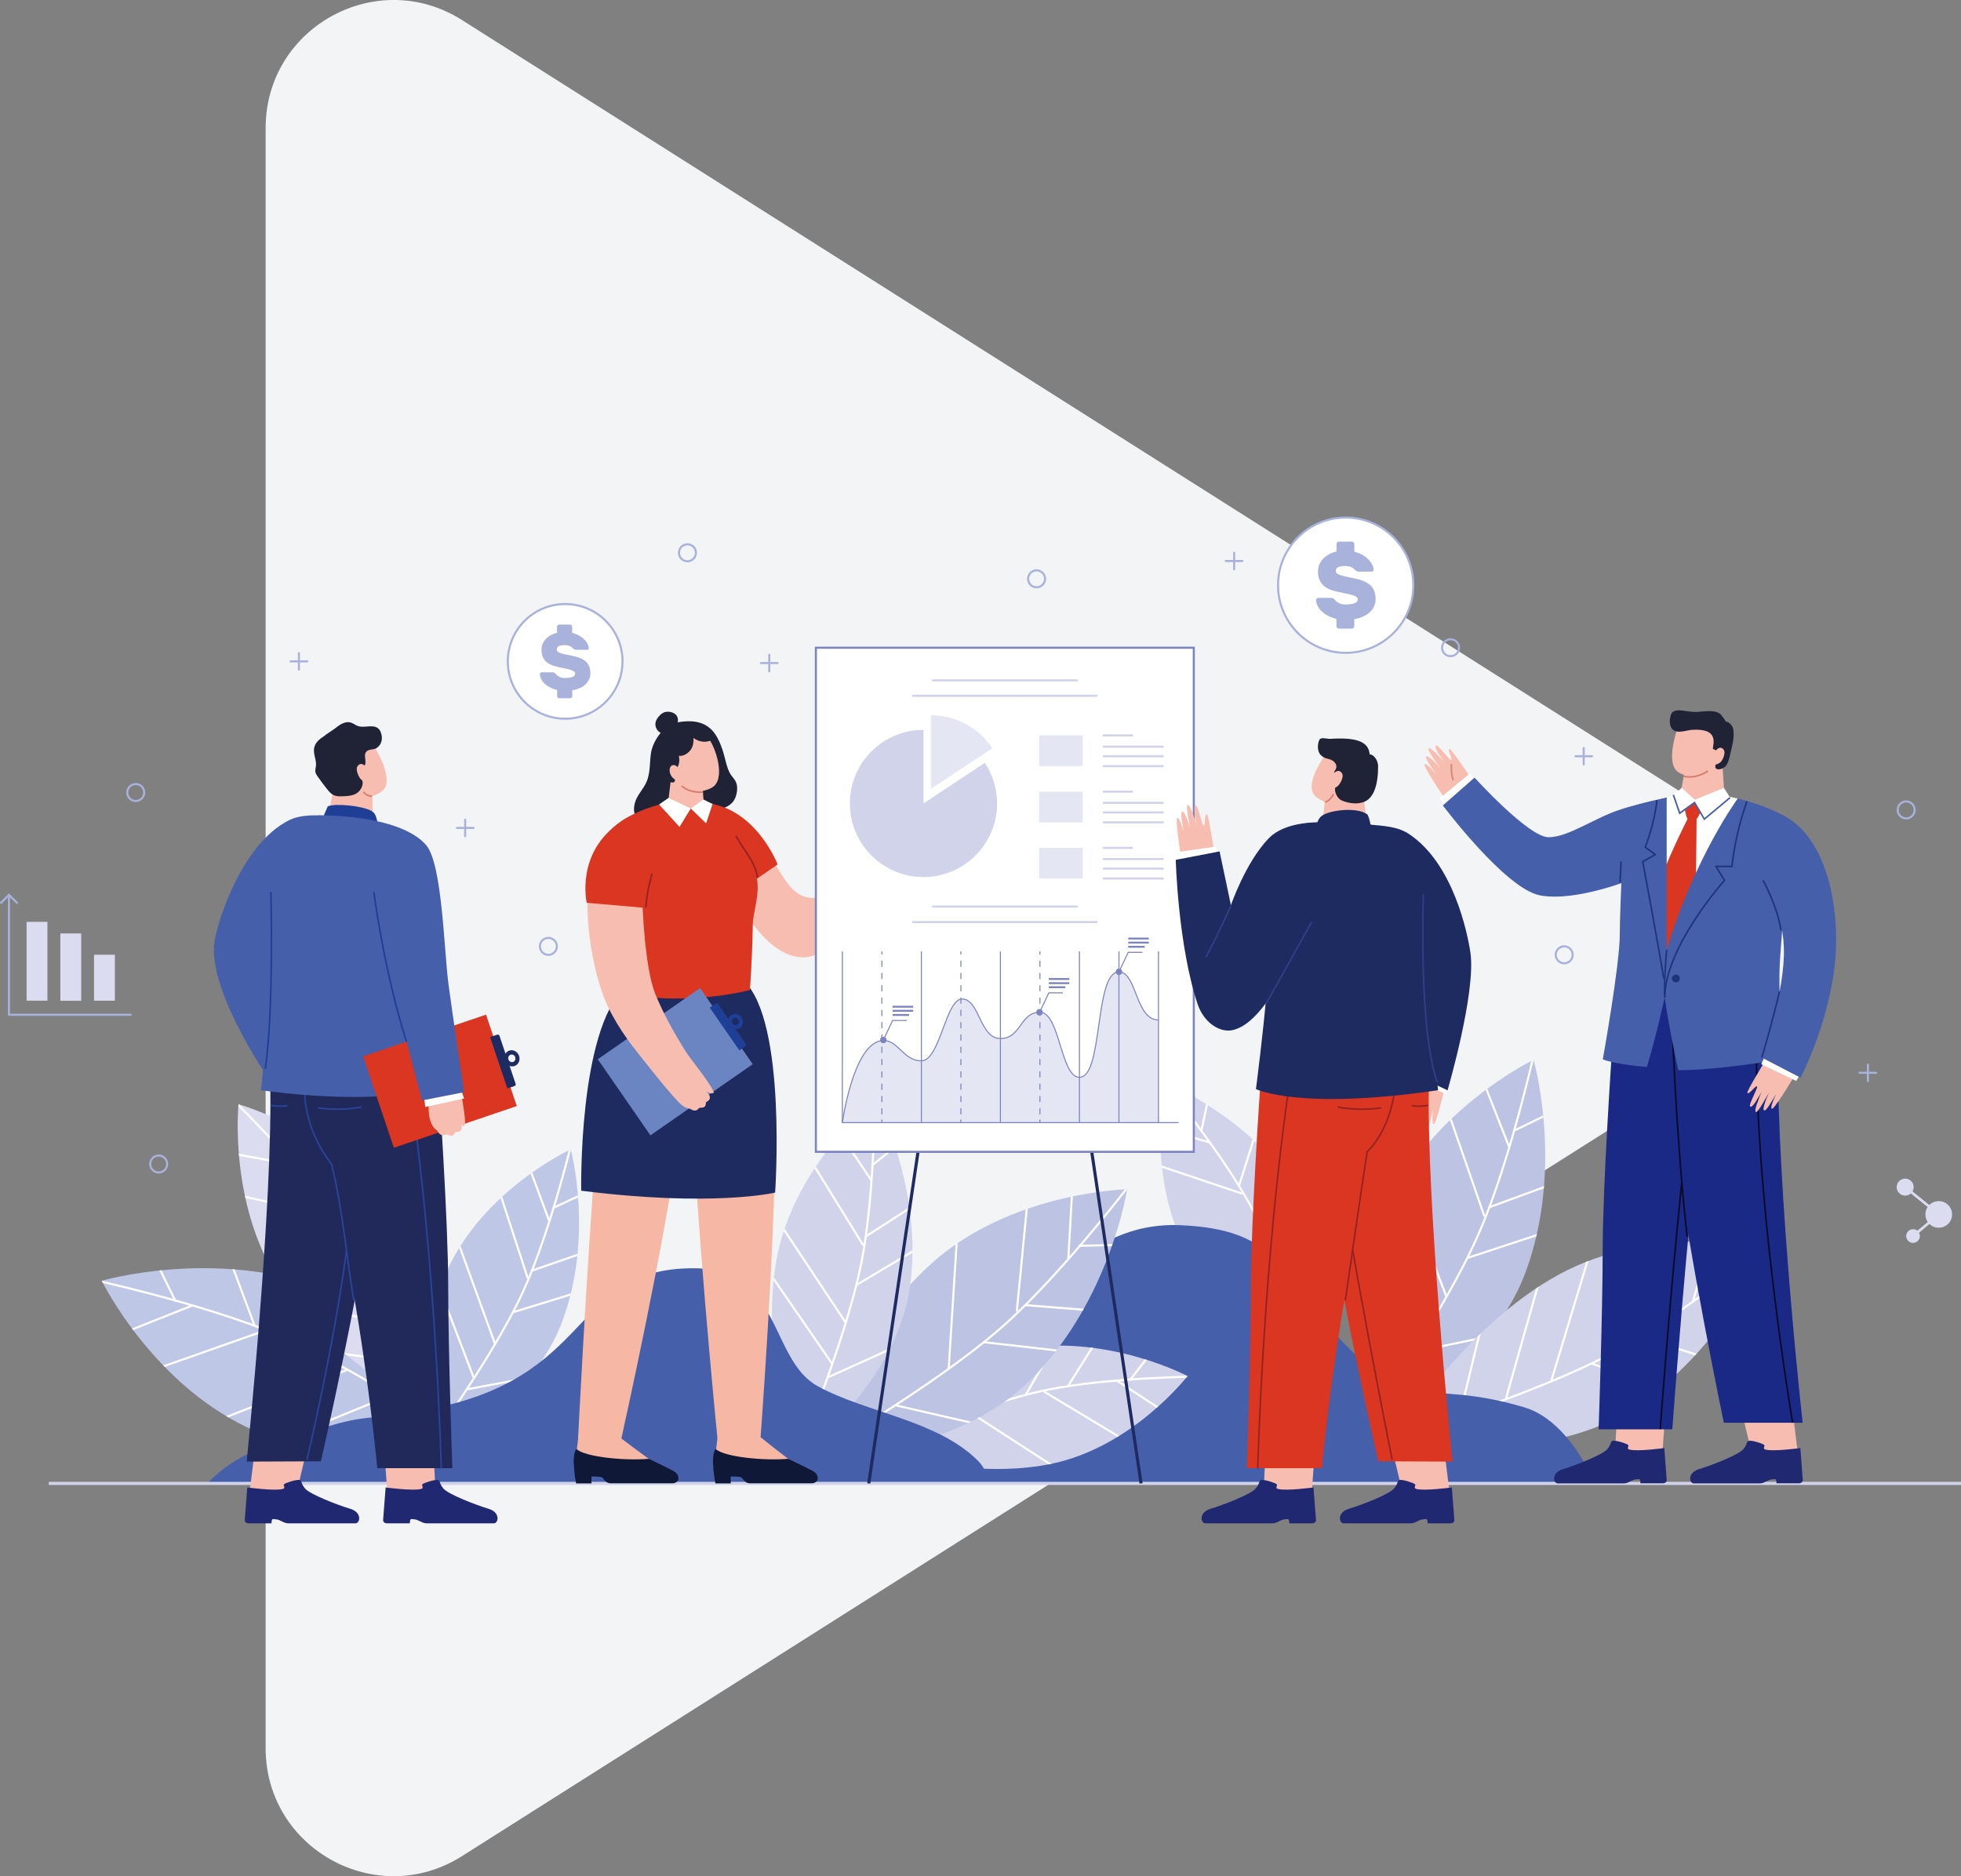<?xml version="1.0" encoding="UTF-8"?>
<svg id="_レイヤー_2" data-name="レイヤー 2" xmlns="http://www.w3.org/2000/svg" width="188.1" height="180" xmlns:xlink="http://www.w3.org/1999/xlink" viewBox="0 0 188.1 180">
  <rect x="0" y="0" width="188.1" height="180" fill="#808080" stroke="none"/>
  <defs>
    <style>
      .cls-1 {
        fill: #6b85c2;
      }

      .cls-1, .cls-2, .cls-3, .cls-4, .cls-5, .cls-6, .cls-7, .cls-8, .cls-9, .cls-10, .cls-11, .cls-12, .cls-13, .cls-14, .cls-15, .cls-16, .cls-17, .cls-18, .cls-19, .cls-20, .cls-21, .cls-22, .cls-23, .cls-24 {
        stroke-width: 0px;
      }

      .cls-2 {
        fill: #bcc3e3;
      }

      .cls-25, .cls-26, .cls-27, .cls-28, .cls-29, .cls-30, .cls-10, .cls-31, .cls-32, .cls-33, .cls-34, .cls-35, .cls-36, .cls-37, .cls-38, .cls-39, .cls-40 {
        fill: none;
      }

      .cls-25, .cls-26, .cls-28, .cls-30, .cls-31, .cls-32, .cls-33, .cls-36, .cls-41, .cls-37, .cls-40 {
        stroke-miterlimit: 10;
      }

      .cls-25, .cls-41, .cls-40 {
        stroke: #7b84c0;
      }

      .cls-25, .cls-40 {
        stroke-width: .1px;
      }

      .cls-3 {
        fill: #f3f4f6;
      }

      .cls-4 {
        fill: #bec7e5;
      }

      .cls-42, .cls-27, .cls-29, .cls-34, .cls-35, .cls-38, .cls-39 {
        stroke-linejoin: round;
      }

      .cls-42, .cls-28, .cls-41, .cls-38, .cls-39 {
        stroke-width: .2px;
      }

      .cls-42, .cls-41, .cls-19 {
        fill: #fff;
      }

      .cls-42, .cls-38 {
        stroke: #a9b2da;
        stroke-linecap: round;
      }

      .cls-5 {
        fill: #0f1836;
      }

      .cls-26 {
        stroke: #1f3f97;
      }

      .cls-26, .cls-27, .cls-29, .cls-30, .cls-31, .cls-34, .cls-35, .cls-36, .cls-37 {
        stroke-width: .15px;
      }

      .cls-27 {
        stroke: #29449a;
      }

      .cls-43 {
        clip-path: url(#clippath-2);
      }

      .cls-6 {
        fill: #1f2871;
      }

      .cls-28, .cls-33 {
        stroke: #d1d3ea;
      }

      .cls-44 {
        clip-path: url(#clippath-6);
      }

      .cls-29 {
        stroke: #1f357b;
      }

      .cls-7 {
        fill: #1b2986;
      }

      .cls-8 {
        fill: #455faa;
      }

      .cls-30 {
        stroke: #d5857b;
      }

      .cls-9 {
        fill: #f7bdb0;
      }

      .cls-45 {
        clip-path: url(#clippath-7);
      }

      .cls-31 {
        stroke: #932323;
      }

      .cls-32 {
        stroke: #1e2b60;
      }

      .cls-32, .cls-33 {
        stroke-width: .3px;
      }

      .cls-46 {
        clip-path: url(#clippath-1);
      }

      .cls-47 {
        clip-path: url(#clippath-4);
      }

      .cls-11 {
        fill: #ee7c5a;
      }

      .cls-12 {
        fill: #1e2b60;
      }

      .cls-13 {
        fill: #202236;
      }

      .cls-14 {
        fill: #1f3f97;
      }

      .cls-34 {
        stroke: #070b25;
      }

      .cls-35 {
        stroke: #d57d6f;
      }

      .cls-36 {
        stroke: #455faa;
      }

      .cls-48 {
        clip-path: url(#clippath);
      }

      .cls-15 {
        fill: #7b84c0;
      }

      .cls-16 {
        fill: #1f357b;
      }

      .cls-49 {
        clip-path: url(#clippath-3);
      }

      .cls-50 {
        clip-path: url(#clippath-8);
      }

      .cls-37 {
        stroke: #303f85;
      }

      .cls-17 {
        fill: #20295a;
      }

      .cls-18 {
        fill: #dbdcef;
      }

      .cls-20 {
        fill: #f6b8a4;
      }

      .cls-51 {
        clip-path: url(#clippath-5);
      }

      .cls-21 {
        fill: #a9b2da;
      }

      .cls-39 {
        stroke: #fff;
      }

      .cls-22 {
        fill: #da3621;
      }

      .cls-40 {
        stroke-dasharray: 0 0 .59 .59;
      }

      .cls-23 {
        fill: #d1d3ea;
      }

      .cls-24 {
        fill: #e4e6f3;
      }
    </style>
    <clipPath id="clippath">
      <path class="cls-10" d="M147.1,101.67s-9.97,4.81-14.06,14.29c-4.09,9.47-2.76,21.52-2.76,21.52,0,0,12.21-5.11,16.05-15.42,3.74-10.05.77-20.39.77-20.39Z"/>
    </clipPath>
    <clipPath id="clippath-1">
      <path class="cls-10" d="M111.73,103.83s-1.9,8.96,2.22,16.43c4.13,7.47,12.68,12.71,12.68,12.71,0,0,2.85-10.57-1.95-18.31-4.68-7.54-12.95-10.84-12.95-10.84Z"/>
    </clipPath>
    <clipPath id="clippath-2">
      <path class="cls-10" d="M169.4,119.64s-10.86-2.32-19.94,2.67c-9.07,4.99-15.43,15.37-15.43,15.37,0,0,12.82,3.47,22.21-2.34,9.15-5.67,13.16-15.69,13.16-15.69Z"/>
    </clipPath>
    <clipPath id="clippath-3">
      <path class="cls-10" d="M9.76,122.87s5.03,10.3,14.87,14.48c9.83,4.19,22.31,2.75,22.31,2.75,0,0-5.35-12.62-16.05-16.54-10.43-3.82-21.13-.69-21.13-.69Z"/>
    </clipPath>
    <clipPath id="clippath-4">
      <path class="cls-10" d="M22.88,105.94s-1.04,10.01,4.33,17.7c5.38,7.69,15.34,12.42,15.34,12.42,0,0,1.89-11.89-4.26-19.78-5.99-7.7-15.41-10.34-15.41-10.34Z"/>
    </clipPath>
    <clipPath id="clippath-5">
      <path class="cls-10" d="M113.91,132.01s-5.27,6.84-13.15,8.44c-7.88,1.6-16.87-1.34-16.87-1.34,0,0,5.85-8.5,14.33-9.78,8.27-1.24,15.69,2.68,15.69,2.68Z"/>
    </clipPath>
    <clipPath id="clippath-6">
      <path class="cls-10" d="M108.11,114.1s-11.09.21-18.78,7.13c-7.69,6.92-11.51,18.45-11.51,18.45,0,0,13.25.46,21.06-7.33,7.61-7.59,9.23-18.25,9.23-18.25Z"/>
    </clipPath>
    <clipPath id="clippath-7">
      <path class="cls-10" d="M54.75,110.26s-8.32,3.83-11.85,11.6c-3.53,7.78-2.61,17.76-2.61,17.76,0,0,10.18-4.04,13.51-12.51,3.25-8.26.95-16.86.95-16.86Z"/>
    </clipPath>
    <clipPath id="clippath-8">
      <path class="cls-10" d="M84,105.47s-7.75,6.13-9.48,15.18c-1.72,9.05,1.77,19.29,1.77,19.29,0,0,9.65-6.82,11-16.55,1.31-9.49-3.29-17.92-3.29-17.92Z"/>
    </clipPath>
  </defs>
  <g id="design">
    <g>
      <path class="cls-3" d="M167.01,79.64L44.31,1.92c-8.17-5.17-18.83.7-18.83,10.36v155.43c0,9.67,10.66,15.53,18.83,10.36l122.7-77.72c7.6-4.81,7.6-15.91,0-20.72Z"/>
      <g>
        <g>
          <g>
            <rect class="cls-18" x="2.55" y="88.44" width="2" height="7.56"/>
            <rect class="cls-18" x="5.79" y="89.55" width="2" height="6.46"/>
            <rect class="cls-18" x="9.02" y="91.59" width="2" height="4.41"/>
            <polyline class="cls-38" points=".86 85.85 .86 97.35 12.55 97.35"/>
            <polyline class="cls-38" points=".1 86.61 .86 85.85 1.63 86.61"/>
          </g>
          <g>
            <path class="cls-18" d="M183.55,114.01c-.07.44-.48.75-.93.68-.44-.07-.75-.48-.68-.93.07-.44.48-.75.93-.68.44.07.75.48.68.93Z"/>
            <path class="cls-18" d="M184.15,118.68c-.06.36-.39.6-.75.55-.36-.06-.6-.39-.55-.75.06-.36.39-.6.75-.55s.6.39.55.75Z"/>
            <path class="cls-18" d="M187.23,116.7c-.11.7-.76,1.17-1.46,1.07-.7-.11-1.17-.76-1.07-1.46.11-.7.76-1.17,1.46-1.07.7.11,1.17.76,1.07,1.46Z"/>
            <polygon class="cls-18" points="183.58 118.68 183.42 118.48 185.78 116.51 182.67 113.99 182.82 113.79 186.17 116.5 183.58 118.68"/>
          </g>
          <g>
            <circle class="cls-42" cx="129.08" cy="56.14" r="6.49"/>
            <path class="cls-21" d="M129.89,52.92c.28.07.53.17.76.29.23.13.42.27.58.43.16.16.29.32.38.5.09.17.14.34.15.5,0,.06-.02.1-.06.14-.04.04-.08.06-.13.06h-1.21c-.09,0-.16-.01-.21-.04-.05-.02-.11-.06-.16-.11-.02-.02-.05-.05-.09-.09-.04-.04-.1-.09-.17-.13-.07-.05-.17-.09-.28-.12-.11-.03-.25-.05-.41-.05-.12,0-.23,0-.34.02-.11.02-.2.04-.29.07-.08.03-.15.08-.2.14-.05.06-.08.14-.08.23s.03.17.09.23c.06.06.16.12.3.17.14.05.32.1.55.15.23.05.51.11.85.18.34.07.64.15.89.26.25.11.46.24.63.39.17.16.3.34.38.56.08.21.13.47.13.76,0,.26-.05.5-.15.71-.1.22-.24.41-.42.57-.18.17-.4.31-.65.42-.25.11-.53.19-.83.24v.66c0,.07-.02.13-.07.18-.05.05-.11.07-.18.07h-1.21c-.07,0-.13-.02-.18-.07-.05-.05-.07-.11-.07-.18v-.69c-.3-.07-.56-.17-.8-.29-.24-.13-.44-.27-.61-.43-.17-.16-.3-.34-.39-.52-.09-.19-.14-.38-.15-.57,0-.06.02-.1.06-.14.04-.04.08-.06.13-.06h1.21c.09,0,.15.01.2.03.05.02.1.05.15.1.02.02.06.06.11.12.05.06.12.11.2.17.08.06.19.11.32.15.13.04.28.06.47.06.33,0,.6-.04.82-.11.22-.07.33-.2.33-.38,0-.09-.04-.17-.12-.23-.08-.06-.2-.12-.36-.17-.16-.05-.37-.1-.62-.15-.25-.05-.55-.11-.89-.19-.64-.14-1.1-.36-1.39-.68-.29-.32-.44-.74-.44-1.27,0-.22.04-.42.12-.63.08-.2.2-.38.35-.55.15-.17.34-.31.56-.44.22-.12.47-.22.75-.29v-.69c0-.07.02-.13.07-.18.05-.05.11-.07.18-.07h1.21c.07,0,.13.02.18.07.05.05.07.11.07.18v.7Z"/>
          </g>
          <g>
            <circle class="cls-42" cx="54.21" cy="63.45" r="5.5"/>
            <path class="cls-21" d="M54.9,60.72c.24.06.45.14.64.25.19.11.35.23.49.36.14.13.24.27.32.42.08.15.12.29.13.42,0,.05-.02.09-.05.12-.03.03-.07.05-.11.05h-1.03c-.07,0-.13-.01-.18-.03-.04-.02-.09-.05-.14-.09-.02-.02-.04-.04-.07-.08-.03-.04-.08-.07-.15-.11-.06-.04-.14-.07-.24-.1-.09-.03-.21-.04-.34-.04-.1,0-.2,0-.29.02-.09.01-.17.03-.24.06-.07.03-.13.07-.17.12-.04.05-.07.12-.07.2s.02.14.07.2c.05.05.13.1.25.15.12.04.27.09.47.13.19.04.43.09.72.15.29.06.54.13.75.22.21.09.39.2.54.33.14.13.25.29.32.47.07.18.11.39.11.64,0,.22-.04.42-.13.6-.08.18-.2.35-.35.49-.15.14-.33.26-.55.35-.21.09-.45.16-.71.2v.56c0,.06-.02.11-.06.15-.04.04-.09.06-.15.06h-1.03c-.06,0-.11-.02-.15-.06-.04-.04-.06-.09-.06-.15v-.58c-.25-.06-.48-.14-.68-.25-.2-.11-.37-.23-.52-.36-.14-.14-.25-.28-.33-.44-.08-.16-.12-.32-.13-.48,0-.05.02-.09.05-.12.03-.03.07-.05.11-.05h1.03c.07,0,.13,0,.17.03.04.02.08.05.13.08.02.02.05.05.09.1.04.05.1.1.17.15.07.05.16.09.27.13.11.04.24.05.4.05.28,0,.51-.03.69-.09.19-.06.28-.17.28-.33,0-.08-.03-.14-.1-.2-.07-.05-.17-.1-.31-.15-.14-.04-.31-.09-.52-.13s-.46-.09-.75-.16c-.54-.12-.93-.31-1.18-.58-.25-.27-.37-.63-.37-1.08,0-.18.03-.36.1-.53.07-.17.17-.33.29-.47.13-.14.28-.26.47-.37.19-.1.4-.19.63-.24v-.58c0-.06.02-.11.06-.15.04-.04.09-.06.15-.06h1.03c.06,0,.11.02.15.06.04.04.06.09.06.15v.59Z"/>
          </g>
          <path class="cls-38" d="M13.78,75.74c.16.42-.05.89-.47,1.05-.42.16-.89-.05-1.05-.47-.16-.42.05-.89.47-1.05.42-.16.89.05,1.05.47Z"/>
          <path class="cls-38" d="M15.98,111.38c.16.42-.05.89-.47,1.05-.42.16-.89-.05-1.05-.47-.16-.42.05-.89.47-1.05.42-.16.89.05,1.05.47Z"/>
          <path class="cls-38" d="M139.9,61.85c.16.42-.05.89-.47,1.05-.42.16-.89-.05-1.05-.47-.16-.42.05-.89.47-1.05.42-.16.89.05,1.05.47Z"/>
          <path class="cls-38" d="M100.19,55.24c.16.42-.05.89-.47,1.05-.42.16-.89-.05-1.05-.47-.16-.42.05-.89.47-1.05.42-.16.89.05,1.05.47Z"/>
          <path class="cls-38" d="M183.6,77.41c.16.42-.05.89-.47,1.05-.42.16-.89-.05-1.05-.47-.16-.42.05-.89.47-1.05.42-.16.89.05,1.05.47Z"/>
          <path class="cls-38" d="M150.8,91.31c.16.42-.05.89-.47,1.05-.42.16-.89-.05-1.05-.47-.16-.42.05-.89.47-1.05.42-.16.89.05,1.05.47Z"/>
          <path class="cls-38" d="M66.7,52.74c.16.42-.05.89-.47,1.05-.42.16-.89-.05-1.05-.47-.16-.42.05-.89.47-1.05.42-.16.89.05,1.05.47Z"/>
          <path class="cls-38" d="M53.36,90.5c.16.42-.05.89-.47,1.05-.42.16-.89-.05-1.05-.47-.16-.42.05-.89.47-1.05.42-.16.89.05,1.05.47Z"/>
          <g>
            <line class="cls-38" x1="28.67" y1="62.66" x2="28.67" y2="64.24"/>
            <line class="cls-38" x1="29.47" y1="63.45" x2="27.88" y2="63.45"/>
          </g>
          <g>
            <line class="cls-38" x1="118.38" y1="53.03" x2="118.38" y2="54.62"/>
            <line class="cls-38" x1="119.17" y1="53.82" x2="117.58" y2="53.82"/>
          </g>
          <g>
            <line class="cls-38" x1="73.79" y1="62.82" x2="73.79" y2="64.4"/>
            <line class="cls-38" x1="74.58" y1="63.61" x2="72.99" y2="63.61"/>
          </g>
          <g>
            <line class="cls-38" x1="44.62" y1="78.64" x2="44.62" y2="80.22"/>
            <line class="cls-38" x1="45.42" y1="79.43" x2="43.83" y2="79.43"/>
          </g>
          <g>
            <line class="cls-38" x1="151.91" y1="71.76" x2="151.91" y2="73.34"/>
            <line class="cls-38" x1="152.71" y1="72.55" x2="151.12" y2="72.55"/>
          </g>
          <g>
            <line class="cls-38" x1="179.17" y1="102.13" x2="179.17" y2="103.71"/>
            <line class="cls-38" x1="179.96" y1="102.92" x2="178.37" y2="102.92"/>
          </g>
        </g>
        <g>
          <g>
            <path class="cls-2" d="M147.1,101.67s-9.97,4.81-14.06,14.29c-4.09,9.47-2.76,21.52-2.76,21.52,0,0,12.21-5.11,16.05-15.42,3.74-10.05.77-20.39.77-20.39Z"/>
            <g class="cls-48">
              <g>
                <path class="cls-39" d="M129.46,138.8s8.79-12.14,12.44-20.59c3.11-7.18,5.52-18.34,5.52-18.34"/>
                <line class="cls-39" x1="145.15" y1="108.51" x2="149.89" y2="106.21"/>
                <line class="cls-39" x1="142.9" y1="115.8" x2="151.64" y2="112.59"/>
                <line class="cls-39" x1="140.73" y1="120.69" x2="152.16" y2="116.93"/>
                <line class="cls-39" x1="135.69" y1="129.69" x2="148.25" y2="127.08"/>
                <line class="cls-39" x1="144.78" y1="110.09" x2="141.51" y2="101.78"/>
                <line class="cls-39" x1="142.39" y1="116.7" x2="138.1" y2="104.33"/>
                <line class="cls-39" x1="138.74" y1="124.38" x2="133.24" y2="110.07"/>
                <line class="cls-39" x1="136.34" y1="128.33" x2="130.36" y2="113.57"/>
                <line class="cls-39" x1="133.9" y1="132.49" x2="128.93" y2="121.39"/>
              </g>
            </g>
          </g>
          <g>
            <path class="cls-23" d="M111.73,103.83s-1.9,8.96,2.22,16.43c4.13,7.47,12.68,12.71,12.68,12.71,0,0,2.85-10.57-1.95-18.31-4.68-7.54-12.95-10.84-12.95-10.84Z"/>
            <g class="cls-46">
              <g>
                <path class="cls-39" d="M127.09,134.19s-3.49-11.9-7.16-18.57c-3.12-5.67-9.2-12.9-9.2-12.9"/>
                <line class="cls-39" x1="115.22" y1="108.58" x2="116.12" y2="104.31"/>
                <line class="cls-39" x1="118.85" y1="113.74" x2="121.18" y2="106.39"/>
                <line class="cls-39" x1="120.95" y1="117.64" x2="124.28" y2="108.26"/>
                <line class="cls-39" x1="124.28" y1="125.49" x2="128.94" y2="115.95"/>
                <line class="cls-39" x1="116.06" y1="109.61" x2="108.97" y2="107.54"/>
                <line class="cls-39" x1="119.18" y1="114.52" x2="108.91" y2="111.07"/>
                <line class="cls-39" x1="122.36" y1="120.8" x2="110.21" y2="117.15"/>
                <line class="cls-39" x1="123.72" y1="124.38" x2="111.03" y2="120.8"/>
                <line class="cls-39" x1="125.21" y1="128.08" x2="115.42" y2="125.71"/>
              </g>
            </g>
          </g>
          <g>
            <path class="cls-23" d="M169.4,119.64s-10.86-2.32-19.94,2.67c-9.07,4.99-15.43,15.37-15.43,15.37,0,0,12.82,3.47,22.21-2.34,9.15-5.67,13.16-15.69,13.16-15.69Z"/>
            <g class="cls-43">
              <g>
                <path class="cls-39" d="M132.56,138.22s14.44-4.22,22.54-8.66c6.88-3.78,15.67-11.13,15.67-11.13"/>
                <line class="cls-39" x1="163.64" y1="123.86" x2="168.81" y2="124.95"/>
                <line class="cls-39" x1="157.37" y1="128.26" x2="166.28" y2="131.09"/>
                <line class="cls-39" x1="152.64" y1="130.8" x2="164.01" y2="134.85"/>
                <line class="cls-39" x1="143.11" y1="134.83" x2="154.67" y2="140.49"/>
                <line class="cls-39" x1="162.38" y1="124.88" x2="164.91" y2="116.29"/>
                <line class="cls-39" x1="156.42" y1="128.66" x2="160.63" y2="116.21"/>
                <line class="cls-39" x1="148.79" y1="132.5" x2="153.24" y2="117.77"/>
                <line class="cls-39" x1="144.46" y1="134.15" x2="148.81" y2="118.77"/>
                <line class="cls-39" x1="139.97" y1="135.95" x2="142.86" y2="124.09"/>
              </g>
            </g>
          </g>
          <path class="cls-8" d="M152.97,142.31c-1.38-3.16-3.74-6.4-6.74-7.29-10.23-3.06-10.66,1.47-19.13-8.12-4.39-4.97-4.64-8.96-13.85-9.36-9.5-.42-13.64,8.16-21.34,12.25-7.71,4.08-21.46.59-24.23,6.97-.86,1.99-.95,3.92-1,5.55h86.28Z"/>
          <g>
            <path class="cls-4" d="M9.76,122.87s5.03,10.3,14.87,14.48c9.83,4.19,22.31,2.75,22.31,2.75,0,0-5.35-12.62-16.05-16.54-10.43-3.82-21.13-.69-21.13-.69Z"/>
            <g class="cls-49">
              <g>
                <path class="cls-39" d="M48.3,140.95s-12.62-9.04-21.39-12.78c-7.45-3.18-19.02-5.63-19.02-5.63"/>
                <line class="cls-39" x1="16.85" y1="124.86" x2="14.45" y2="119.96"/>
                <line class="cls-39" x1="24.41" y1="127.15" x2="21.04" y2="118.12"/>
                <line class="cls-39" x1="29.49" y1="129.38" x2="25.54" y2="117.56"/>
                <line class="cls-39" x1="38.83" y1="134.55" x2="36.06" y2="121.56"/>
                <line class="cls-39" x1="18.48" y1="125.23" x2="9.89" y2="128.65"/>
                <line class="cls-39" x1="25.35" y1="127.67" x2="12.55" y2="132.18"/>
                <line class="cls-39" x1="33.32" y1="131.41" x2="18.53" y2="137.18"/>
                <line class="cls-39" x1="37.42" y1="133.88" x2="22.16" y2="140.14"/>
                <line class="cls-39" x1="41.74" y1="136.38" x2="30.27" y2="141.59"/>
              </g>
            </g>
          </g>
          <g>
            <path class="cls-18" d="M22.88,105.94s-1.04,10.01,4.33,17.7c5.38,7.69,15.34,12.42,15.34,12.42,0,0,1.89-11.89-4.26-19.78-5.99-7.7-15.41-10.34-15.41-10.34Z"/>
            <g class="cls-47">
              <g>
                <path class="cls-39" d="M43.18,137.34s-5.19-12.6-9.98-19.47c-4.07-5.84-11.54-13.04-11.54-13.04"/>
                <line class="cls-39" x1="27.24" y1="110.72" x2="27.72" y2="105.95"/>
                <line class="cls-39" x1="31.8" y1="115.94" x2="33.5" y2="107.65"/>
                <line class="cls-39" x1="34.55" y1="119.96" x2="37.11" y2="109.33"/>
                <line class="cls-39" x1="39.1" y1="128.16" x2="43.09" y2="117.2"/>
                <line class="cls-39" x1="28.28" y1="111.76" x2="20.29" y2="110.31"/>
                <line class="cls-39" x1="32.26" y1="116.76" x2="20.63" y2="114.18"/>
                <line class="cls-39" x1="36.46" y1="123.26" x2="22.75" y2="120.68"/>
                <line class="cls-39" x1="38.36" y1="127.01" x2="24.08" y2="124.57"/>
                <line class="cls-39" x1="40.41" y1="130.88" x2="29.45" y2="129.42"/>
              </g>
            </g>
          </g>
          <g>
            <path class="cls-23" d="M113.91,132.01s-5.27,6.84-13.15,8.44c-7.88,1.6-16.87-1.34-16.87-1.34,0,0,5.85-8.5,14.33-9.78,8.27-1.24,15.69,2.68,15.69,2.68Z"/>
            <g class="cls-51">
              <g>
                <path class="cls-39" d="M82.75,139.53s10.67-4.76,17.71-6.2c5.98-1.22,14.88-1.28,14.88-1.28"/>
                <line class="cls-39" x1="108.38" y1="132.41" x2="110.9" y2="129.16"/>
                <line class="cls-39" x1="102.46" y1="132.96" x2="106.31" y2="126.8"/>
                <line class="cls-39" x1="98.38" y1="133.83" x2="103.08" y2="125.71"/>
                <line class="cls-39" x1="90.71" y1="136.24" x2="94.71" y2="127.07"/>
                <line class="cls-39" x1="107.12" y1="132.44" x2="112.94" y2="136.26"/>
                <line class="cls-39" x1="100.15" y1="133.51" x2="108.9" y2="138.77"/>
                <line class="cls-39" x1="93.05" y1="135.5" x2="103.09" y2="141.99"/>
                <line class="cls-39" x1="88.29" y1="137.15" x2="95.96" y2="142.73"/>
              </g>
            </g>
          </g>
          <g>
            <path class="cls-2" d="M108.11,114.1s-11.09.21-18.78,7.13c-7.69,6.92-11.51,18.45-11.51,18.45,0,0,13.25.46,21.06-7.33,7.61-7.59,9.23-18.25,9.23-18.25Z"/>
            <g class="cls-44">
              <g>
                <path class="cls-39" d="M76.51,140.54s13.08-7.38,19.95-13.54c5.83-5.24,12.7-14.38,12.7-14.38"/>
                <line class="cls-39" x1="103.46" y1="119.52" x2="108.75" y2="119.4"/>
                <line class="cls-39" x1="98.37" y1="125.21" x2="107.67" y2="125.94"/>
                <line class="cls-39" x1="94.35" y1="128.76" x2="106.33" y2="130.12"/>
                <line class="cls-39" x1="86" y1="134.84" x2="98.52" y2="137.72"/>
                <line class="cls-39" x1="102.47" y1="120.79" x2="102.98" y2="111.86"/>
                <line class="cls-39" x1="97.53" y1="125.82" x2="98.8" y2="112.76"/>
                <line class="cls-39" x1="91" y1="131.29" x2="91.97" y2="115.96"/>
              </g>
            </g>
          </g>
          <g>
            <path class="cls-4" d="M54.75,110.26s-8.32,3.83-11.85,11.6c-3.53,7.78-2.61,17.76-2.61,17.76,0,0,10.18-4.04,13.51-12.51,3.25-8.26.95-16.86.95-16.86Z"/>
            <g class="cls-45">
              <g>
                <path class="cls-39" d="M39.58,140.71s7.46-9.91,10.61-16.84c2.68-5.89,4.85-15.08,4.85-15.08"/>
                <line class="cls-39" x1="53.03" y1="115.89" x2="56.98" y2="114.06"/>
                <line class="cls-39" x1="51.05" y1="121.89" x2="58.34" y2="119.36"/>
                <line class="cls-39" x1="49.18" y1="125.9" x2="58.7" y2="122.97"/>
                <line class="cls-39" x1="44.88" y1="133.27" x2="55.31" y2="131.3"/>
                <line class="cls-39" x1="52.7" y1="117.19" x2="50.13" y2="110.26"/>
                <line class="cls-39" x1="50.62" y1="122.62" x2="47.26" y2="112.32"/>
                <line class="cls-39" x1="47.48" y1="128.92" x2="43.15" y2="117"/>
                <line class="cls-39" x1="45.43" y1="132.15" x2="40.72" y2="119.84"/>
                <line class="cls-39" x1="43.36" y1="135.55" x2="39.41" y2="126.29"/>
              </g>
            </g>
          </g>
          <g>
            <path class="cls-23" d="M84,105.47s-7.75,6.13-9.48,15.18c-1.72,9.05,1.77,19.29,1.77,19.29,0,0,9.65-6.82,11-16.55,1.31-9.49-3.29-17.92-3.29-17.92Z"/>
            <g class="cls-50">
              <g>
                <path class="cls-39" d="M75.82,141.26s5.3-12.29,6.85-20.36c1.32-6.86,1.26-17.05,1.26-17.05"/>
                <line class="cls-39" x1="83.62" y1="111.81" x2="87.3" y2="108.89"/>
                <line class="cls-39" x1="83.07" y1="118.6" x2="90.07" y2="114.1"/>
                <line class="cls-39" x1="82.13" y1="123.28" x2="91.36" y2="117.79"/>
                <line class="cls-39" x1="79.49" y1="132.1" x2="89.92" y2="127.39"/>
                <line class="cls-39" x1="83.6" y1="113.26" x2="79.15" y2="106.65"/>
                <line class="cls-39" x1="82.81" y1="119.48" x2="76.66" y2="109.53"/>
                <line class="cls-39" x1="81.12" y1="126.89" x2="73.55" y2="115.48"/>
                <line class="cls-39" x1="79.79" y1="130.79" x2="71.72" y2="119.08"/>
                <line class="cls-39" x1="78.47" y1="134.89" x2="71.98" y2="126.18"/>
              </g>
            </g>
          </g>
          <path class="cls-8" d="M95.01,142.31c-.3-.72-.57-1.53-1.16-2.13-3.89-3.94-10.77-4.64-15.42-7.2-4.65-2.56-3.44-11.31-11.92-11.31-12.02,0-9.17,10.78-26.11,13.65-7.56,1.28-4.31-.08-14.37,3.25-2.82.93-4.77,2.28-6.12,3.74h75.11Z"/>
        </g>
        <line class="cls-33" x1="4.68" y1="142.31" x2="188.1" y2="142.31"/>
        <g>
          <g>
            <path class="cls-13" d="M65.07,69.25c-1.17.06-2.44,1.7-2.63,3.01-.13.89-.06,1.62-.32,2.47-.21.67-.68,1.17-1.01,1.77-.32.6-.46,1.46-.02,1.96.29.32.72.38,1.12.39,1.49.03,2.96-.45,4.39-.92.81-.27,1.57.02,2.38-.25.79-.26,1.46-.54,1.67-1.54.06-.27.08-.55.03-.83-.09-.51-.48-.76-.7-1.19-.22-.44-.34-.94-.46-1.43-.32-1.27-.75-2.12-1.17-2.58-.66-.73-1.74-1.21-3.84-.71"/>
            <g>
              <path class="cls-9" d="M67.37,75.16l.15,2.15s-.52,1.13-1.79,1c-1.34-.14-1.7-.85-1.7-.85l.48-4.03"/>
              <path class="cls-9" d="M67.83,70.66c.81.89,1.88,4.16.42,4.92-1.53.8-3.39.19-3.91-1.91-.55-2.21,1.37-5.34,3.48-3.01Z"/>
              <path class="cls-35" d="M67.43,75.98s-1.21.16-2.04-.58"/>
              <polygon class="cls-11" points="64.51 73.43 64.51 73.43 64.51 73.43 64.51 73.43"/>
              <path class="cls-11" d="M64.51,73.44s0,.01.01.02c0,0,.02,0,.01,0,0,0,0-.01-.01-.02,0,0-.02,0-.01,0h0Z"/>
              <path class="cls-13" d="M64.73,73.9c.42-.36.48-.84.39-1.39.45.07.95-.29,1.16-.62.21-.33.26-.69.24-1.09.52.36,1.05.46,1.65.25-.34-.93-1.32-1.53-2.31-1.58-.99-.04-2.05.47-2.54,1.32-.5.86-.48,2.06-.07,2.97.26.58,1.05,1.58,1.43,1.25.18-.16.04-1.12.04-1.12Z"/>
              <path class="cls-9" d="M65.01,73.64c-.02-.07-.17-.24-.4-.24-.41,0-.46.55-.29.91.11.23.25.38.47.51.28.17.57.13.61-.22"/>
            </g>
            <path class="cls-13" d="M64.88,69.51c.21-.21.19-.63.01-.87s-.47-.34-.74-.36c-.13,0-.27,0-.4.04-.19.06-.36.2-.51.36-.18.19-.34.43-.37.71-.04.36.16.72.44.88.27.16.6.15.89.03"/>
          </g>
          <g>
            <g>
              <g>
                <path class="cls-20" d="M55.79,135.31c-.2,1.62-.4,3.24-.6,4.85,2.6-.06,5.09.16,7.69.23-.86-.54-3.28-2.39-3.28-2.39"/>
                <path class="cls-5" d="M55.25,142.31h1.49c0-.14-.03-.54.01-.67.28,0,.88.04.96.07.07.02.18.16.28.3.14.19.35.29.58.29h5.91c.73,0,.84-.82.07-1.21-.71-.36-2.24-1.12-2.31-1.14-2.35.21-6.19-.19-6.94-.94-.57.57-.05,3.27-.04,3.29Z"/>
              </g>
              <path class="cls-20" d="M57.21,109.5c-1.05,13.96-1.76,28.51-1.76,28.51h4.15s4.31-19.33,5.43-28.51"/>
            </g>
            <g>
              <g>
                <path class="cls-20" d="M69.15,135.31c-.2,1.62-.4,3.24-.6,4.85,2.6-.06,5.09.16,7.69.23-.86-.54-3.32-2.54-3.32-2.54"/>
                <path class="cls-5" d="M68.61,142.31h1.49c0-.14-.03-.54.01-.67.28,0,.88.04.96.07.07.02.18.16.28.3.14.19.35.29.58.29h5.91c.73,0,.84-.82.07-1.21-.71-.36-2.24-1.12-2.31-1.14-2.35.21-6.19-.19-6.94-.94-.57.57-.05,3.27-.04,3.29Z"/>
              </g>
              <path class="cls-20" d="M66.51,109.5c.84,13.95,2.31,28.51,2.31,28.51l4.11.24s1.41-18.81,1.41-28.75"/>
            </g>
            <path class="cls-12" d="M59.93,94.73c-4.47,4.24-4.18,19.5-4.18,19.5,12.66,1.6,18.6.18,18.6.18,0,0,1.15-16.42-3-20.31"/>
          </g>
          <g>
            <path class="cls-9" d="M73.34,81.22c1.99,3.23,2.57,4.71,4.44,4.92,1.88.21,6-5.03,6-5.03l2.34,2.04s-4.99,8.85-9.22,8.69c-4.36-.17-7.47-8.21-7.47-8.21"/>
            <path class="cls-22" d="M68.35,77.13c4.37.88,6.24,5.8,6.24,5.8l-3.02,2.08-3.54-6.34"/>
            <g>
              <path class="cls-9" d="M82.83,82.25c.79-.81,2.7-3.53,2.93-3.47.22.06-.44,1.03-.24,1.04.19.02,1.31-1.4,1.51-1.28.28.17-.94,1.56-.94,1.56,0,0,1.41-1.46,1.61-1.24.14.15-.88,1.31-1.22,1.8.43-.49,1.23-1.19,1.37-1.03.14.16-.54.96-1.03,1.61.34-.37,1-1.02,1.15-.88.14.14-1.38,2.21-2.89,4.11"/>
              <path class="cls-30" d="M85.48,80.18s-.02,1.06-.27,1.51"/>
            </g>
            <path class="cls-22" d="M67.5,77.04c-1.77,1.28-3.41-.07-3.41-.07,0,0-6.36,1.27-6.36,4.71,0,1.63,1.56,8.58,1.93,13.58,6.21,1.35,12.27-.28,12.27-.28,0,0,.22-2.76.28-6.36.02-1.07.72-2.9.37-4.44-.38-1.67-1.86-3.65-3.09-5.4-.75-1.07-.61-1.89-1.97-1.73Z"/>
            <polygon class="cls-19" points="64.12 76.55 66.26 77.56 65.18 79.33 63.22 77.18 64.12 76.55"/>
            <polygon class="cls-19" points="66.26 77.56 67.48 76.7 68.35 77.13 67.73 78.99 66.26 77.56"/>
            <g>
              <polygon class="cls-1" points="62.39 108.92 57.34 101.62 67.15 94.79 72.2 102.09 62.39 108.92"/>
              <g>
                <path class="cls-14" d="M70.92,100.77l-2.84-4.1.57-.4c.08-.05.18-.03.23.04l2.65,3.83c.05.08.03.18-.04.23l-.57.4Z"/>
                <path class="cls-14" d="M71.13,97.6c-.24-.34-.68-.44-1-.22-.32.22-.38.67-.15,1.01.24.34.68.44,1,.22.32-.22.38-.67.15-1.01ZM70.28,98.18c-.11-.16-.08-.38.07-.48.15-.1.36-.06.47.11.11.16.08.38-.07.48s-.36.06-.47-.11Z"/>
              </g>
            </g>
            <g>
              <path class="cls-9" d="M61,100.77s3.51,4.56,4.42,5.26c.47.37.58.23.81.37.39.23.61.16.77-.05.11-.14.4-.04.55-.15.24-.18.08-.44.24-.51.72-.33-.07-1.02-.07-1.02,0,0,.42.34.72.18.29-.15-2.51-3.71-2.51-3.71"/>
              <path class="cls-9" d="M56.37,86.38c-.13,2.92.67,7.51,1.94,10.18,2.14,4.5,6.07,7.75,6.07,7.75l2.75-1.39s-2.82-3.94-4.28-7.58c-1.02-2.54-1.22-8.52-1.22-8.52"/>
            </g>
            <path class="cls-22" d="M59.55,78.85c-4.39,2.92-3.27,7.76-3.27,7.76l5.41.47s.14-3.07.14-4.26"/>
            <path class="cls-31" d="M70.59,80.2c.76,1.32,1.39,2.05,1.74,2.86.26.58.34,1.14.34,1.14"/>
            <path class="cls-31" d="M61.95,87.05c.1-1.61.6-3.24.6-3.24"/>
          </g>
        </g>
        <g>
          <g>
            <line class="cls-32" x1="104.32" y1="107.8" x2="109.45" y2="142.31"/>
            <line class="cls-32" x1="88.46" y1="107.8" x2="83.33" y2="142.31"/>
          </g>
          <rect class="cls-41" x="78.26" y="62.14" width="36.25" height="48.36"/>
          <g>
            <path class="cls-24" d="M107.33,93.25c-2.39,0-1.49,10.11-3.79,10.11-1.81,0-1.87-6.24-3.79-6.24s-1.79,2.52-3.79,2.52-1.99-3.79-3.68-3.79c-1.57,0-2.12,5.93-3.9,5.93s-2.26-2.11-3.79-1.94c-2.76.31-3.79,7.87-3.79,7.87h30.33v-9.84c-2.21,0-2.07-4.61-3.79-4.61Z"/>
            <path class="cls-25" d="M80.8,107.7s1.03-7.56,3.79-7.87c1.53-.17,2.01,1.94,3.79,1.94s2.33-5.93,3.9-5.93c1.69,0,1.68,3.79,3.68,3.79s1.87-2.52,3.79-2.52,1.98,6.24,3.79,6.24c2.31,0,1.4-10.11,3.79-10.11,1.72,0,1.58,4.61,3.79,4.61"/>
            <g>
              <polyline class="cls-25" points="80.8 91.27 80.8 107.7 113.05 107.7"/>
              <g>
                <line class="cls-25" x1="84.59" y1="91.27" x2="84.59" y2="91.57"/>
                <line class="cls-40" x1="84.59" y1="92.16" x2="84.59" y2="107.11"/>
                <line class="cls-25" x1="84.59" y1="107.4" x2="84.59" y2="107.7"/>
              </g>
              <line class="cls-25" x1="88.38" y1="91.27" x2="88.38" y2="107.7"/>
              <g>
                <line class="cls-25" x1="92.17" y1="91.27" x2="92.17" y2="91.57"/>
                <line class="cls-40" x1="92.17" y1="92.16" x2="92.17" y2="107.11"/>
                <line class="cls-25" x1="92.17" y1="107.4" x2="92.17" y2="107.7"/>
              </g>
              <line class="cls-25" x1="95.96" y1="91.27" x2="95.96" y2="107.7"/>
              <g>
                <line class="cls-25" x1="99.75" y1="91.27" x2="99.75" y2="91.57"/>
                <line class="cls-40" x1="99.75" y1="92.16" x2="99.75" y2="107.11"/>
                <line class="cls-25" x1="99.75" y1="107.4" x2="99.75" y2="107.7"/>
              </g>
              <line class="cls-25" x1="103.54" y1="91.27" x2="103.54" y2="107.7"/>
              <line class="cls-25" x1="107.33" y1="91.27" x2="107.33" y2="107.7"/>
              <line class="cls-25" x1="111.12" y1="91.27" x2="111.12" y2="107.7"/>
            </g>
            <g>
              <g>
                <polyline class="cls-25" points="107.33 93.25 108.22 91.36 109.58 91.36"/>
                <rect class="cls-15" x="108.22" y="89.95" width="1.97" height=".18"/>
                <rect class="cls-15" x="108.22" y="90.34" width="1.97" height=".18"/>
                <rect class="cls-15" x="108.22" y="90.74" width="1.58" height=".18"/>
              </g>
              <path class="cls-15" d="M107.64,93.23c0,.17-.14.31-.31.31s-.31-.14-.31-.31.14-.31.31-.31.31.14.31.31Z"/>
            </g>
            <g>
              <g>
                <polyline class="cls-25" points="99.71 97.14 100.6 95.25 101.95 95.25"/>
                <rect class="cls-15" x="100.6" y="93.83" width="1.97" height=".18"/>
                <rect class="cls-15" x="100.6" y="94.23" width="1.97" height=".18"/>
                <rect class="cls-15" x="100.6" y="94.62" width="1.58" height=".18"/>
              </g>
              <circle class="cls-15" cx="99.71" cy="97.11" r=".31"/>
            </g>
            <g>
              <g>
                <polyline class="cls-25" points="84.73 99.79 85.62 97.9 86.98 97.9"/>
                <rect class="cls-15" x="85.62" y="96.49" width="1.97" height=".18"/>
                <rect class="cls-15" x="85.62" y="96.88" width="1.97" height=".18"/>
                <rect class="cls-15" x="85.62" y="97.28" width="1.58" height=".18"/>
              </g>
              <circle class="cls-15" cx="84.73" cy="99.77" r=".31"/>
            </g>
          </g>
          <g>
            <rect class="cls-24" x="99.68" y="70.55" width="4.18" height="2.94"/>
            <line class="cls-28" x1="105.78" y1="70.55" x2="108.67" y2="70.55"/>
            <line class="cls-28" x1="105.78" y1="73.5" x2="111.62" y2="73.5"/>
            <line class="cls-28" x1="105.78" y1="72.55" x2="111.62" y2="72.55"/>
            <line class="cls-28" x1="105.78" y1="71.63" x2="111.62" y2="71.63"/>
          </g>
          <g>
            <rect class="cls-24" x="99.68" y="75.95" width="4.18" height="2.94"/>
            <line class="cls-28" x1="105.78" y1="75.95" x2="108.67" y2="75.95"/>
            <line class="cls-28" x1="105.78" y1="78.89" x2="111.62" y2="78.89"/>
            <line class="cls-28" x1="105.78" y1="77.94" x2="111.62" y2="77.94"/>
            <line class="cls-28" x1="105.78" y1="77.02" x2="111.62" y2="77.02"/>
          </g>
          <g>
            <rect class="cls-24" x="99.68" y="81.34" width="4.18" height="2.94"/>
            <line class="cls-28" x1="105.78" y1="81.34" x2="108.67" y2="81.34"/>
            <line class="cls-28" x1="105.78" y1="84.28" x2="111.62" y2="84.28"/>
            <line class="cls-28" x1="105.78" y1="83.33" x2="111.62" y2="83.33"/>
            <line class="cls-28" x1="105.78" y1="82.41" x2="111.62" y2="82.41"/>
          </g>
          <g>
            <path class="cls-23" d="M94.47,73.18l-5.89,3.9v-7.06c-3.9,0-7.06,3.16-7.06,7.06,0,3.9,3.16,7.06,7.06,7.06s7.06-3.16,7.06-7.06c0-1.44-.44-2.79-1.18-3.9Z"/>
            <path class="cls-24" d="M95.19,71.78c-1.27-1.9-3.43-3.16-5.89-3.16v7.06l5.89-3.9Z"/>
          </g>
          <line class="cls-28" x1="89.41" y1="65.27" x2="103.37" y2="65.27"/>
          <line class="cls-28" x1="87.5" y1="66.75" x2="105.28" y2="66.75"/>
          <line class="cls-28" x1="89.41" y1="86.97" x2="103.37" y2="86.97"/>
          <line class="cls-28" x1="87.5" y1="88.46" x2="105.28" y2="88.46"/>
        </g>
        <g>
          <g>
            <path class="cls-9" d="M130.72,75.61l.41,3.8s-2.28,1.93-4.29-.23l.25-2.5,3.63-1.07Z"/>
            <path class="cls-9" d="M127.55,71.8s-2.5,3.17-1.5,4.45c.52.66,2.53,1.4,3.33.9.6-.37,1.73-2.99,1.47-3.5-.98-1.95-3.31-1.84-3.31-1.84Z"/>
            <path class="cls-13" d="M131.38,72.39c-.08-1.28-1.34-1.66-3.77-1.51-.33.02-.9-.2-1.05.09-.2.38-.23,1.15.15,1.49.25.23.42.28.76.36.44.1.89.52.65.98-.06.12-.21.33-.11.42.05.05.2.11.26.14.17.09.16.36.05.52s-.06.35-.17.51c-.26.39.05,1.11.45,1.35.36.21,1.53.56,2.39.12.74-.39,1.19-1.44,1.2-3.32,0-.72-.54-1.21-.81-1.16Z"/>
            <path class="cls-9" d="M127.82,74.33c.4-.51.72-.43.9-.15.24.37-.24,1.14-.46,1.28-.45.27-.81.24-.84-.12"/>
            <path class="cls-35" d="M127.1,76.95c.55-.13.8-.78.8-.78"/>
          </g>
          <path class="cls-9" d="M135.67,102.45c-.13,1.17-1.07,4.5-.88,4.64.2.14.54-1.03.68-.88.14.14-.27,1.98-.04,2.06.32.12.64-1.78.64-1.78,0,0-.25,2.1.06,2.12.22.02.48-1.58.66-2.17-.11.67-.16,1.78.07,1.79.22.01.42-1.07.62-1.89-.08.52-.16,1.48.04,1.5.21.02.88-2.57,1.42-5.04"/>
          <g>
            <g>
              <polyline class="cls-9" points="133.29 137.96 134.48 142.98 130.3 144.59 139.08 143.46 138.33 137.44"/>
              <path class="cls-6" d="M134.24,141.99c-.27.09-.07.27-.52.81-.44.54-3.07,1.57-4.32,1.94-1.2.36-.94,1.4-.53,1.4h6.45c.47,0,.82-.38,1.18-.38.1,0,.3-.07.36,0,.09.11.08.38.08.38h2.19c.25,0,.39-.16.37-.34l-.24-3.1s-2.67.36-3.42.14c-.3-.09.01-.32-.11-.45-.13-.13-1.24-.49-1.5-.4Z"/>
            </g>
            <path class="cls-22" d="M137.07,103.52c-.33,11.61,2.25,36.7,2.25,36.7l-7.12-.03s-3.96-17.21-4.94-25.87c-1.12-9.9-.96-22.22-.96-22.22"/>
            <path class="cls-31" d="M128.3,110.77c1.25,9.4,5.24,29.28,5.24,29.28"/>
            <g>
              <polyline class="cls-9" points="121.47 137.78 121.21 142.98 117.03 144.59 125.81 143.46 126.24 137.44"/>
              <path class="cls-6" d="M120.97,141.99c-.27.09-.07.27-.52.81-.44.54-3.07,1.57-4.32,1.94-1.2.36-.94,1.4-.53,1.4h6.45c.47,0,.82-.38,1.18-.38.1,0,.3-.07.36,0,.09.11.08.38.08.38h2.19c.25,0,.39-.16.37-.34l-.24-3.1s-2.67.36-3.42.14c-.3-.09.01-.32-.11-.45-.13-.13-1.24-.49-1.5-.4Z"/>
            </g>
            <path class="cls-22" d="M120.89,104.07s-.9,13-.9,19.25-.4,17.53-.4,17.53h7.2s1.78-19.18,5.81-32.51c1.44-4.77,1.63-6.92,1.01-9.56l-8.96-2.32-3.75,7.6Z"/>
            <path class="cls-31" d="M123.72,103.7c-2.58,17.47-3.08,37.18-3.08,37.18"/>
            <path class="cls-31" d="M133.79,104.62c-.36,2.4-1.25,4.48-2.65,5.88-.73,4.68-2.09,14.24-2.09,14.24"/>
            <path class="cls-31" d="M128.3,106.2c2.16.42,4.16.08,4.16.08"/>
            <path class="cls-31" d="M135.42,106.07c.71.13,1.58-.03,1.58-.03"/>
          </g>
          <polyline class="cls-19" points="138.85 104.04 138.62 104.92 136.5 103.99 137.17 103.18"/>
          <path class="cls-12" d="M131.3,79.1c1.49.14,2.77.19,3.85.91,4.26,2.82,5.62,9.54,5.89,11.36.57,3.79-2.19,13.23-2.19,13.23l-3.21-1.52s1.79-9.23.86-11.87c-.93-2.65-5.29-7.37-5.29-7.37"/>
          <g>
            <path class="cls-9" d="M116.7,82.75c-.32-1.13-.71-4.57-.95-4.63-.24-.05-.11,1.16-.3,1.08-.18-.08-.5-1.93-.75-1.92-.34.01.08,1.89.08,1.89,0,0-.57-2.03-.86-1.94-.21.07.15,1.64.22,2.26-.15-.66-.53-1.7-.74-1.63-.21.07.01,1.15.14,1.98-.13-.51-.41-1.43-.61-1.37-.2.06.16,2.71.59,5.2"/>
            <polyline class="cls-19" points="113.12 83.05 112.87 81.75 116.61 81.22 116.96 82.59"/>
            <path class="cls-12" d="M130.79,79.02s4.58.21,6.06,5.79c.66,2.52.23,6.84.38,10.31.21,4.8.71,9.47.71,9.47-13.34,1.96-17.47-.11-17.47-.11,0,0,.74-5.69,1.02-9.31.32-4.14-1.19-7-.79-10.37.73-6.18,5.34-5.86,5.34-5.86l4.76.1Z"/>
            <path class="cls-12" d="M116.98,81.68l-4.2.81s.21,8.17,2.09,13.82c.59,1.77,2.05,2.7,3.2,2.54,2.54-.36,4.71-4.84,4.71-4.84l3.98-15.13c-2.23,0-4.02.47-5.08,1.56-2.21,2.3-3.61,6.4-3.61,6.4l-1.09-5.17Z"/>
            <path class="cls-12" d="M126.15,79.48c.22-.6.3-1.05.79-1.31.94-.5,3.25-.72,4.19-.06.19.13.38,1.25.38,1.25"/>
            <line class="cls-37" x1="125.81" y1="88.46" x2="121.44" y2="96.3"/>
            <path class="cls-37" d="M118.08,86.85c-1.41,3.19-2.41,4.99-2.41,4.99"/>
            <path class="cls-37" d="M137.88,103.86c-1.83-5.02-1.35-18.1-1.35-18.1"/>
          </g>
        </g>
        <g>
          <g>
            <path class="cls-9" d="M32.18,74.72l-.74,3.75s2.1,2.12,4.3.15l-.02-2.51-3.53-1.38Z"/>
            <path class="cls-14" d="M30.98,78.41l.46-1.05c.73-.32,3.19-.05,4.06.37.69.33.52.76.9,1.71"/>
            <path class="cls-9" d="M35.68,71.22s2.21,3.38,1.1,4.56c-.58.62-2.64,1.17-3.4.6-.56-.43-1.46-3.13-1.16-3.62,1.15-1.86,3.46-1.54,3.46-1.54Z"/>
            <path class="cls-13" d="M31.21,70.51c.38-.26.77-.5,1.14-.79.37-.29.85-.54,1.3-.4.24.07.44.25.68.33.62.22,1.41-.19,1.93.22.22.18.32.47.36.76.05.47-.11.9-.53,1.15-.3.17-.75.06-.98.36-.26.35.08.88-.12,1.27-.3.58-.93.55-.36,1.26.38.47.01,1.2-.48,1.47-.38.21-.82.23-1.25.25-.29.01-.6.02-.87-.1-.29-.13-.5-.38-.69-.63-.29-.36-.56-.73-.83-1.11-.13-.18-.26-.37-.27-.58,0-.15.04-.3.06-.44.09-.58-.27-1.17-.17-1.75.06-.37.31-.69.61-.92.16-.12.32-.23.48-.34Z"/>
            <path class="cls-9" d="M35.19,73.71c-.35-.54-.68-.49-.88-.23-.27.35.14,1.16.34,1.31.42.31.78.31.85-.05"/>
            <path class="cls-35" d="M35.67,76.38c-.54,0-.81-.42-.81-.42"/>
          </g>
          <g>
            <g>
              <polyline class="cls-9" points="29.69 137.96 28.5 142.98 32.68 144.59 23.9 143.46 24.65 137.44"/>
              <path class="cls-6" d="M28.74,141.99c.27.09.07.27.52.81.44.54,3.07,1.57,4.32,1.94,1.2.36.94,1.4.53,1.4h-6.45c-.47,0-.82-.38-1.18-.38-.1,0-.3-.07-.36,0-.09.11-.08.38-.08.38h-2.19c-.25,0-.39-.16-.37-.34l.24-3.1s2.67.36,3.42.14c.3-.09-.01-.32.11-.45.13-.13,1.24-.49,1.5-.4Z"/>
            </g>
            <path class="cls-17" d="M25.91,103.52c.33,11.61-2.25,36.7-2.25,36.7l7.12-.03s3.96-17.21,4.94-25.87c1.12-9.9.96-22.22.96-22.22"/>
            <g>
              <polyline class="cls-9" points="41.51 137.78 41.77 142.98 45.95 144.59 37.17 143.46 36.74 137.44"/>
              <path class="cls-6" d="M42.01,141.99c.27.09.07.27.52.81.44.54,3.07,1.57,4.32,1.94,1.2.36.94,1.4.53,1.4h-6.45c-.47,0-.82-.38-1.18-.38-.1,0-.3-.07-.36,0-.09.11-.08.38-.08.38h-2.19c-.25,0-.39-.16-.37-.34l.24-3.1s2.67.36,3.42.14c.3-.09-.01-.32.11-.45.13-.13,1.24-.49,1.5-.4Z"/>
            </g>
            <path class="cls-17" d="M42.09,104.07s.9,13,.9,19.25.4,17.53.4,17.53h-7.2s-1.78-19.18-5.81-32.51c-1.44-4.77-1.63-6.92-1.01-9.56l8.96-2.32,3.75,7.6Z"/>
            <path class="cls-27" d="M39.25,103.7c2.58,17.47,3.08,37.18,3.08,37.18"/>
            <path class="cls-27" d="M29.19,104.62c.11,2.64.99,4.93,2.61,7.06,1.1,4.42,1.51,9.55,2.14,13.07"/>
            <path class="cls-27" d="M33.24,119.97c-1.25,9.4-3.8,20.08-3.8,20.08"/>
          </g>
          <g>
            <path class="cls-27" d="M34.68,106.2c-2.16.42-4.16.08-4.16.08"/>
            <path class="cls-27" d="M27.56,106.07c-.71.13-1.58-.03-1.58-.03"/>
            <path class="cls-8" d="M31.8,78.35c-1.28-.21-2.96-.22-4.06.33-4.63,2.29-7.09,10.19-7.21,12.04-.31,4.81,5.27,12.82,5.27,12.82l3.21-1.52s-3.44-8.18-2.51-10.82c.93-2.65,5.29-7.37,5.29-7.37"/>
            <path class="cls-8" d="M31.48,78.37s-3.88.85-5.35,6.44c-.66,2.52-.23,6.84-.38,10.31-.21,4.8-.71,9.47-.71,9.47,0,0,6.34.95,11.82.55.17-.01-.4-3.91-.4-3.91,0,0,1.05,3.77,1.3,3.74,2.62-.26,4.75-.5,4.75-.5,0,0-.74-5.69-1.02-9.31-.32-4.14.15-4.9-.25-8.28-.73-6.18-5.27-7.97-5.27-7.97l-4.49-.53Z"/>
            <g>
              <polygon class="cls-22" points="37.78 110.11 34.83 101.34 46.62 97.34 49.57 106.11 37.78 110.11"/>
              <g>
                <path class="cls-12" d="M48.66,104.41l-1.65-4.92.69-.23c.09-.03.18.02.21.11l1.55,4.61c.03.09-.02.18-.11.21l-.69.23Z"/>
                <path class="cls-12" d="M49.79,101.3c-.14-.41-.56-.64-.94-.51-.38.13-.58.56-.44.97.14.41.56.64.94.51.38-.13.58-.56.44-.97ZM48.77,101.64c-.07-.19.03-.4.21-.46.18-.06.38.05.44.24.07.19-.03.4-.21.46-.18.06-.38-.05-.44-.24Z"/>
              </g>
            </g>
            <path class="cls-9" d="M41.21,105.16s-.32,1.59.19,2.66c.27.56.43.48.58.72.25.4.49.43.75.31.16-.08.39.14.58.11.31-.05.28-.37.46-.36.83.03.41-.99.41-.99,0,0-.03.42.32.41.23,0,.04-1.33-.11-2.23-.08-.46-.15-.81-.15-.81"/>
            <polyline class="cls-19" points="44.17 104.43 44.52 105.38 40.79 106.2 40.65 104.99"/>
            <path class="cls-26" d="M25.45,102.52c.84-5.76.53-16.95.53-16.95"/>
            <path class="cls-8" d="M30.52,78.22s7.75-.16,10.36,2.86c1.55,1.8,1.71,10.18,2.15,13.43.44,3.25,1.49,10.27,1.49,10.27l-4.04.79s-2.55-9.57-3.16-12.64c-.61-3.07-1.23-7.37-1.23-7.37"/>
            <path class="cls-26" d="M38.99,99.93c-2.19-6.89-3.13-14.36-3.13-14.36"/>
          </g>
        </g>
        <g>
          <g>
            <g>
              <polyline class="cls-9" points="166.8 134.27 167.97 139.21 163.86 140.79 172.48 139.68 171.75 133.76"/>
              <path class="cls-6" d="M167.73,138.23c-.26.09-.07.27-.51.8-.44.53-3.02,1.54-4.24,1.91-1.18.36-.92,1.37-.52,1.37h6.34c.47,0,.8-.38,1.16-.38.1,0,.3-.07.36,0,.09.11.08.37.08.37h2.15c.24,0,.38-.15.37-.33l-.23-3.05s-2.62.36-3.36.14c-.3-.09.01-.32-.11-.44-.13-.13-1.22-.48-1.48-.39Z"/>
            </g>
            <g>
              <polyline class="cls-9" points="155.18 134.1 154.92 139.21 150.81 140.79 159.44 139.68 159.86 133.76"/>
              <path class="cls-6" d="M154.68,138.23c-.26.09-.07.27-.51.8-.44.53-3.02,1.54-4.24,1.91-1.18.36-.92,1.37-.52,1.37h6.34c.47,0,.8-.38,1.16-.38.1,0,.3-.07.36,0,.09.11.08.37.08.37h2.15c.24,0,.38-.15.37-.33l-.23-3.05s-2.62.36-3.36.14c-.3-.09.01-.32-.11-.44-.13-.13-1.22-.48-1.48-.39Z"/>
            </g>
            <g>
              <path class="cls-7" d="M154.61,100.97s-.88,12.78-.88,18.92-.39,17.23-.39,17.23h7.07s2.68-37.41,4.77-41.56l-6.88-2.06-3.68,7.47Z"/>
              <path class="cls-7" d="M170.51,100.42c0,14.62,2.4,36.07,2.4,36.07h-7.56s-3.52-16.95-4.48-25.46c-1.1-9.73-1-17.55-1-17.55"/>
              <path class="cls-34" d="M168.47,100.28c0,15.84,3.48,36.21,3.48,36.21"/>
              <path class="cls-34" d="M161.83,118.65c-1-8.96-1.58-21.3-1.43-23.47"/>
              <path class="cls-34" d="M161.32,113.38c-1.2,11.63-2.07,23.73-2.07,23.73"/>
            </g>
          </g>
          <g>
            <path class="cls-9" d="M161.03,69.51s-1.28,3.31-.23,4.42c.54.58,2.19.71,2.9.17.53-.4,1.35-2.95,1.07-3.41-1.09-1.74-3.74-1.18-3.74-1.18Z"/>
            <path class="cls-9" d="M165.18,72.77l.23,3.6s-2.31,1.81-4.2-.22l.4-2.34,3.57-1.04Z"/>
            <path class="cls-13" d="M166.03,72.09c.14-.71.3-1.09.25-1.92-.05-.86-.78-.97-.78-.97,0,0,.13.07-.38-.58-.48-.61-1.64-.35-2.36-.32-.95.04-1.9-.41-2.37.06-.21.21-.49,1.53.34,1.79.48.15,1.15-.12,1.66-.14.95-.04,1.67.11,1.9.68.13.31.08.62.04.87-.02.12-.03.21-.03.29l.42.19c.53.22-.32,1.24-.17,1.62.08.2.51.2.84-.04.33-.24.48-.76.63-1.54Z"/>
            <path class="cls-9" d="M164.5,72.13c.33-.51.64-.46.83-.22.25.33-.12,1.09-.32,1.23-.39.29-.73.29-.8-.04"/>
            <path class="cls-35" d="M161.5,74.47c1.24.3,2.32-.51,2.32-.51"/>
          </g>
          <g>
            <g>
              <path class="cls-9" d="M141.79,75.57c-.76-.88-2.54-3.78-2.77-3.73-.23.05.38,1.08.18,1.08-.2,0-1.25-1.51-1.47-1.4-.3.15.86,1.65.86,1.65,0,0-1.35-1.58-1.57-1.37-.16.15.82,1.4,1.13,1.92-.41-.53-1.18-1.3-1.34-1.14-.16.15.49,1.02.95,1.71-.33-.4-.96-1.11-1.11-.97-.15.14,1.27,2.35,2.69,4.38"/>
              <path class="cls-30" d="M139.22,73.29s-.05,1.09.18,1.56"/>
            </g>
            <path class="cls-19" d="M162.48,76.9l3.42-.46.78.17s-6.01,16.96-6.15,16.96-2.23-.34-2.23-.34l1.56-16.71.73-.29,1.88.68Z"/>
            <g>
              <path class="cls-22" d="M162.19,77.77l-.32.8s-2.6,5.12-2.6,6.33-.42,8.43-.32,8.43,1.87.21,1.87.21l1.84-7.67.08-7.31"/>
              <path class="cls-22" d="M161.6,77.02c-.12.12.12,1.4.27,1.54.14.14.75.13.88,0,.13-.13.78-1.33.57-1.54-.21-.21-1.52-.2-1.72,0Z"/>
            </g>
            <path class="cls-8" d="M159.87,91.11c2.69-8.89,6.81-14.5,6.81-14.5,0,0,3.23.72,5.21,2.15,0,0-.81,8.35-1.13,12.96-.33,4.61.5,9.84.5,9.84,0,0-6.18,1.11-10.28,1.11,0,0-.92-4.18-1.3-6.98,0,0-.84,3.8-1.71,6.67,0,0-3.01-.24-4.23-.73,0,0,1.63-9.07,1.63-11.98s.5-12.11.5-12.11l4-1.02v14.59Z"/>
            <path class="cls-29" d="M159.87,91.11c-.28,3.02-.19,4.57-.19,4.57"/>
            <path class="cls-16" d="M161.13,93.87c0,.21-.17.38-.38.38s-.38-.17-.38-.38.17-.38.38-.38.38.17.38.38Z"/>
            <polygon class="cls-19" points="141.71 75.09 140.99 74.2 138.11 76.57 139.02 77.86 141.71 75.09"/>
            <path class="cls-8" d="M159.87,76.52s-2.23.44-4.38,1.12c-2.53.8-5.03,2.68-6.95,2.68s-7.1-5.72-7.1-5.72l-3.04,2.67s5.99,7.98,9.29,8.62c3.53.69,9.15-1.65,9.15-1.65"/>
            <path class="cls-9" d="M169.83,100.78c-.47,1.06-2.35,3.89-2.21,4.08.14.19.82-.8.91-.62.09.18-.85,1.77-.65,1.92.26.2,1.13-1.48,1.13-1.48,0,0-.86,1.89-.58,2,.2.08.92-1.33,1.26-1.84-.3.59-.68,1.62-.47,1.69.2.08.72-.87,1.15-1.58-.23.47-.6,1.34-.41,1.42.19.08,1.59-2.14,2.84-4.29"/>
            <polygon class="cls-19" points="169.43 101.06 168.93 102.09 172.3 103.7 173.08 102.33 169.43 101.06"/>
            <polygon class="cls-19" points="165.36 75.58 162.57 76.72 161.31 75.58 160.6 76.22 161.12 77.92 162.54 76.99 163.45 78.43 165.9 76.44 165.36 75.58"/>
            <path class="cls-29" d="M167.57,76.87c-1.23,3.48-1.44,6.25-1.44,6.25h-1.54l.83,1.33s-5.72,6.38-5.73,11.24"/>
            <path class="cls-29" d="M158.93,76.75c-.21,2.25-1.12,4.53-1.12,4.53l.97.7-1.21.68s1.52,8.13,2.02,11.22"/>
            <line class="cls-29" x1="155.4" y1="84.64" x2="155.49" y2="82.65"/>
            <polyline class="cls-36" points="165.95 76.52 163.48 78.58 162.54 76.99 161.12 78.02 160.51 76.26"/>
            <path class="cls-8" d="M170.89,78.15c4.63,2.19,5.81,9.83,4.99,15.31-.82,5.49-3.17,9.93-3.17,9.93l-3.7-1.92s2.24-6.41,2.1-10.53c-.14-4.11-2.16-6.77-2.16-6.77"/>
            <path class="cls-29" d="M170.83,89.26c-.33-2.3-1.72-4.82-1.72-4.82"/>
            <path class="cls-29" d="M170.69,95.1c-.55,2.48-1.7,6.38-1.7,6.38"/>
          </g>
        </g>
      </g>
    </g>
  </g>
</svg>